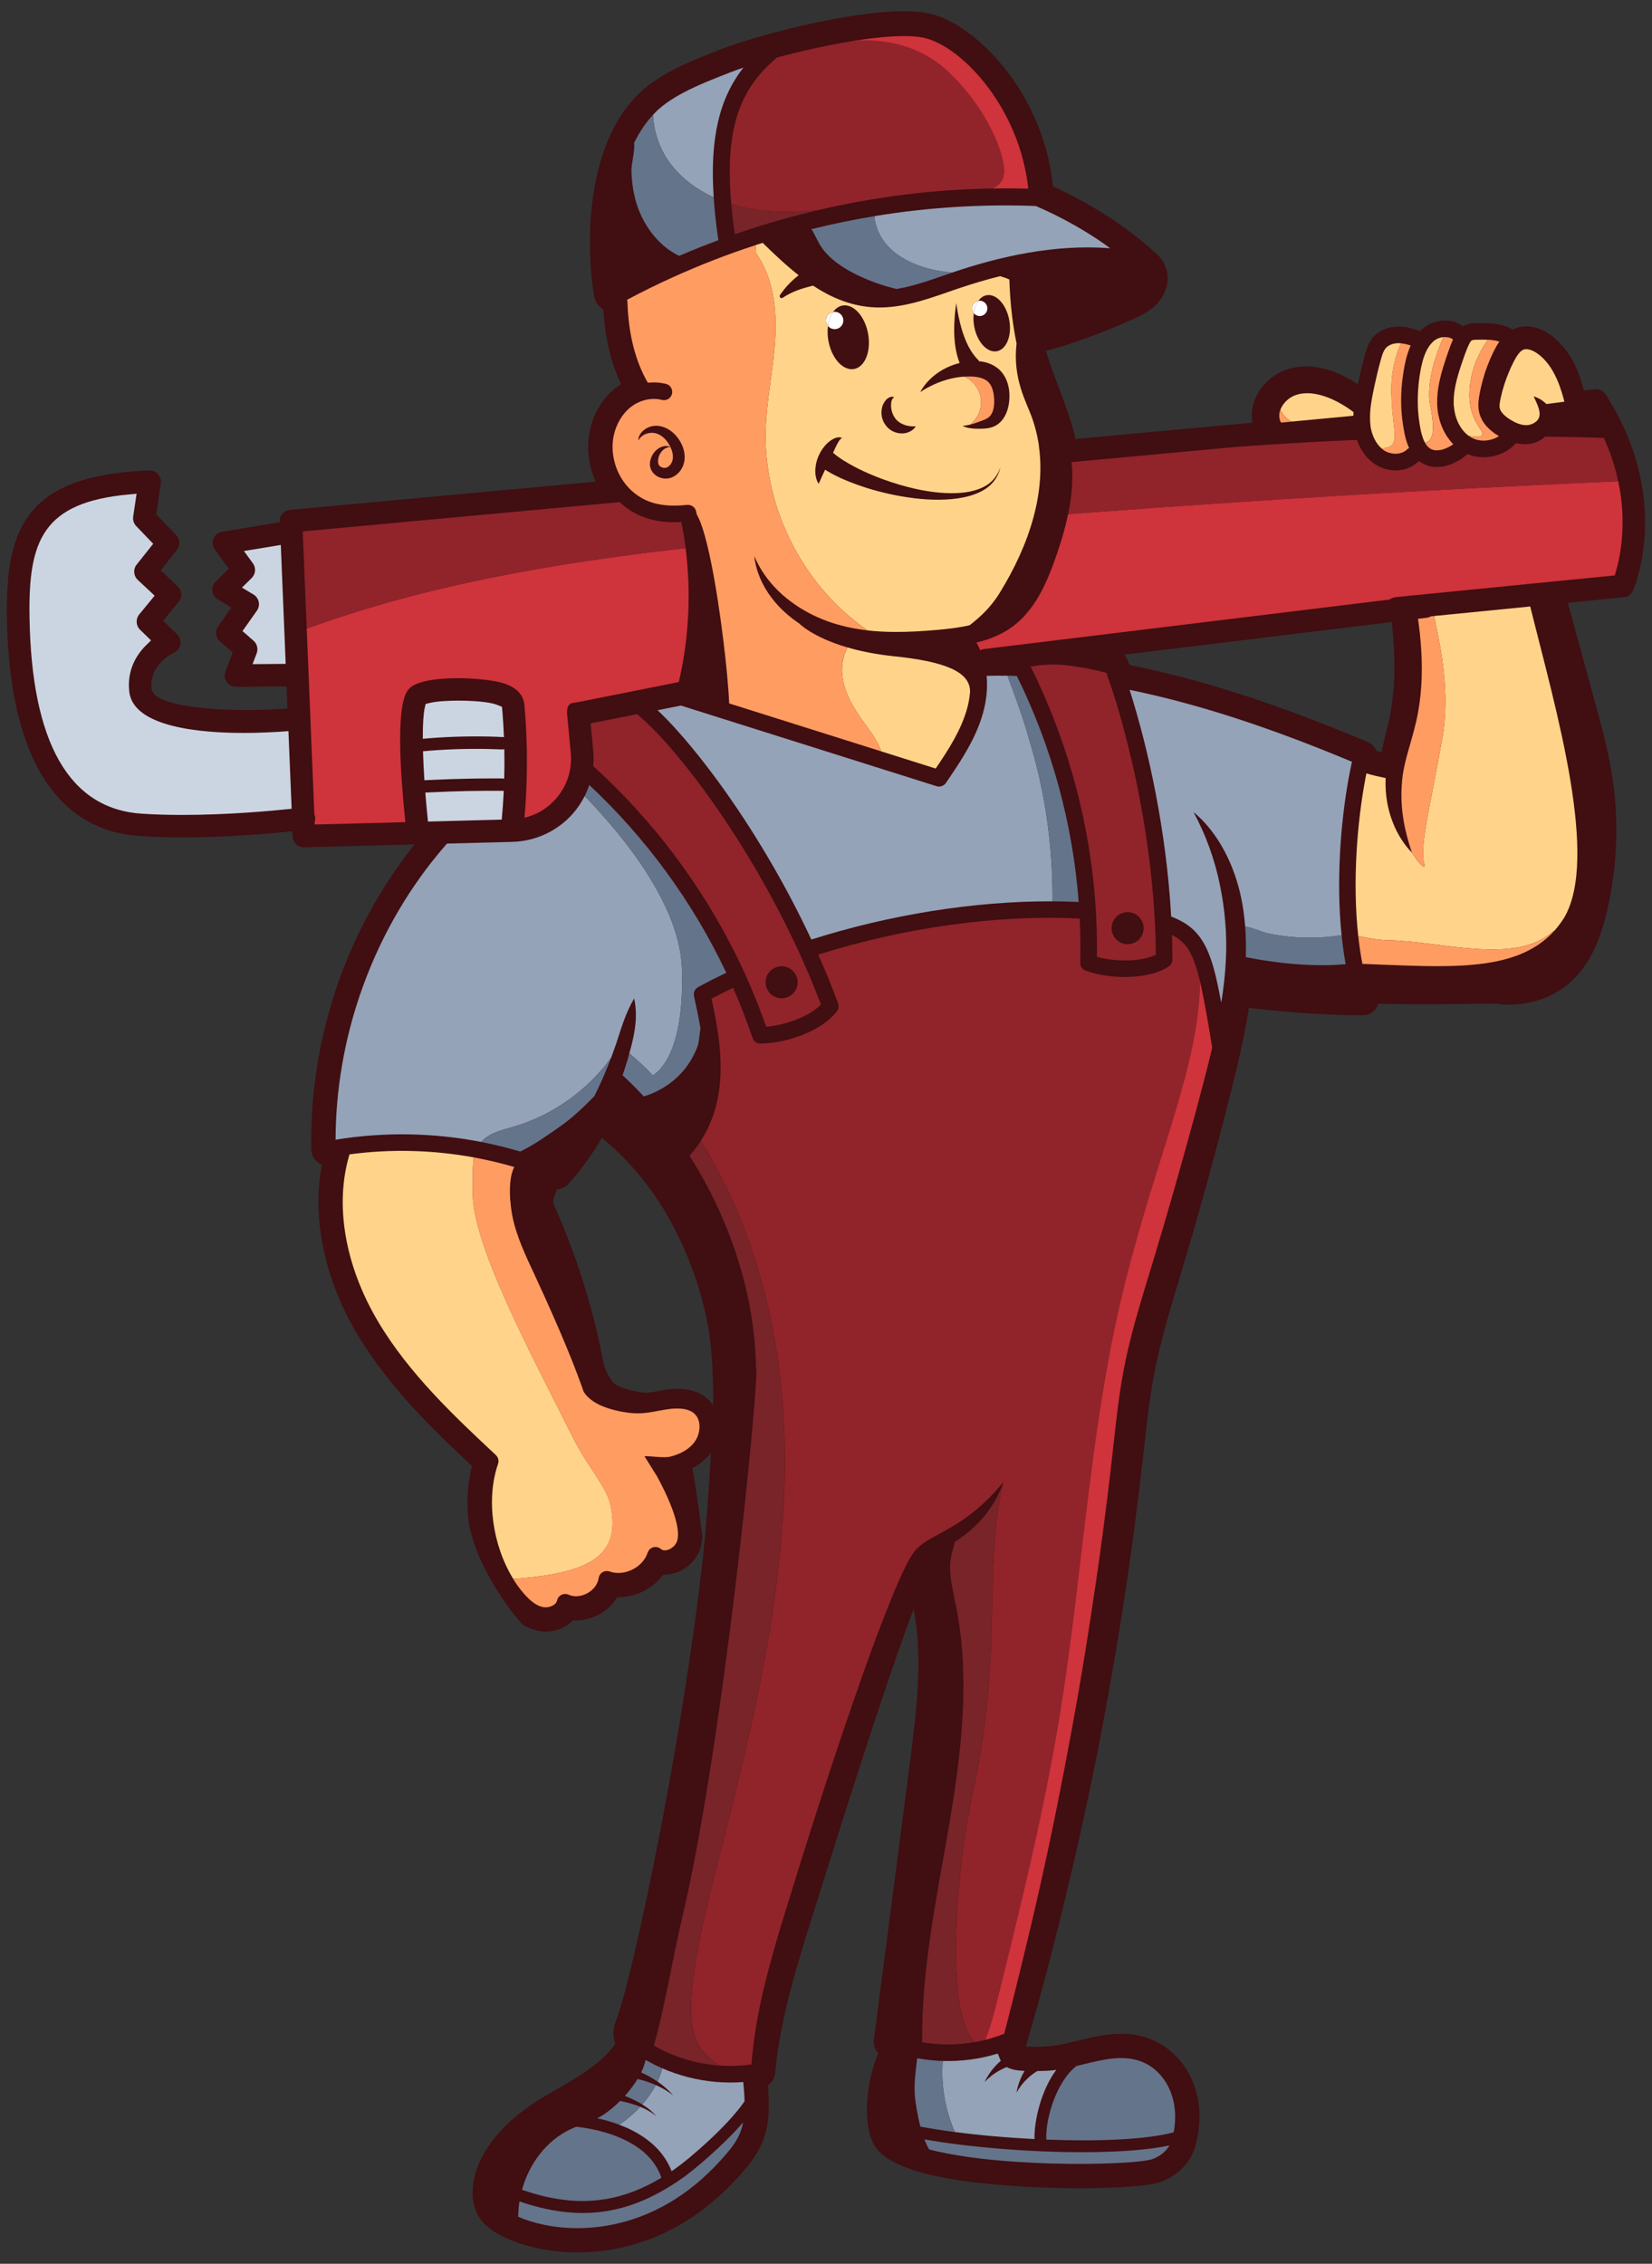 <?xml version="1.0" encoding="UTF-8"?>
<svg id="Layer_1" data-name="Layer 1" xmlns="http://www.w3.org/2000/svg" viewBox="0 0 730 1000">
  <rect x="0" y="0" width="730" height="1000" fill="#333333" stroke="none"/>
  <defs>
    <style>
      .cls-1 {
        fill: #64748b;
      }

      .cls-2 {
        fill: #fff;
      }

      .cls-3 {
        fill: #782428;
      }

      .cls-4 {
        fill: #90242a;
      }

      .cls-5 {
        fill: #ff9c62;
      }

      .cls-6 {
        fill: #410e11;
      }

      .cls-7 {
        fill: #cf333b;
      }

      .cls-8 {
        fill: #ffd48a;
      }

      .cls-9 {
        fill: #94a3b8;
      }

      .cls-10 {
        fill: #cbd5e1;
      }
    </style>
  </defs>
  <path class="cls-6" d="m709.52,174.24c-.58-.89-1.41-1.56-2.4-1.94-.57-.22-1.17-.33-1.78-.33-.15,0-.3,0-.45.02l-5.05.47c-.78-3.12-1.77-6.25-3.07-9.33-1.77-4.06-4.11-8.1-7.42-11.54-3.24-3.32-7.42-6.61-13.35-7.33-1.48-.16-3.07-.1-4.65.27-1.01.23-1.99.6-2.91,1.06-4.65-2.8-10.33-2.96-15.84-2.83-1.65.04-3.9.1-6.01,1.34-.04.02-.07.05-.1.07-1.47-1.15-3.25-1.97-5.26-2.35-4.13-.78-8.71.34-11.97,2.91-.61.48-1.17,1-1.7,1.55-.03,0-.07,0-.1,0-2.75-1.03-5.91-1.96-9.26-2.01-4.56-.06-8.68,1.62-11.31,4.6-2.11,2.4-3.04,5.34-3.81,8.14-1.15,4.21-2.18,8.5-3.08,12.78-.43-.29-.86-.59-1.29-.86-3.69-2.33-7.22-4.04-10.81-5.24-3.69-1.21-7.32-1.82-10.77-1.82-.75,0-1.5.03-2.25.09-2.54.21-4.85.71-7.09,1.54-2.35.89-4.56,2.2-6.59,3.88-4.24,3.58-6.95,8.16-7.82,13.25-.33,1.98-.32,4.06,0,6.08l-7.82.72-70.3,6.49c-.05-.19-.08-.39-.13-.58-1.58-6.68-3.86-13-6.26-19.42-.42-1.13-.85-2.26-1.27-3.38-1.88-4.98-3.65-9.68-5.09-14.42-.11-.38-.23-.76-.34-1.15,16.33-4.15,33.88-11.88,39.14-14.28,3.38-1.54,6.92-3.31,9.9-6.44,4.11-4.33,5.71-10.21,4.18-15.35-.62-2.09-1.66-3.93-3.11-5.52l.05-.06-2.54-2.29c-12.44-11.21-27.8-21.1-44.51-28.68-2.35-23.15-12.24-40.33-20.24-50.77-10.02-13.07-22.49-22.54-33.38-25.34-3.26-.84-7.39-1.26-12.29-1.26-24.99,0-65.85,10.92-80.75,16.78l-1.77.69c-11.31,4.43-25.38,9.94-34.62,18.99-10.39,10.18-17.13,25.15-20.03,44.49-2.12,14.14-2.01,30.44.32,44.71.42,2.57,1.94,4.82,4.13,6.17.72,12.46,3.34,23.49,7.8,32.88-.72.45-1.42.94-2.09,1.45-5.86,4.47-10,11.2-11.67,18.94-1.64,7.63-.63,15.64,2.54,22.68l-135.12,12.48c-2.64.24-4.62,2.51-4.51,5.16v.29s-25.47,4.21-25.47,4.21c-1.72.28-3.14,1.41-3.8,3.03-.65,1.59-.42,3.43.59,4.82l6.21,8.49-5.84,5.73c-1.09,1.07-1.64,2.62-1.45,4.14.18,1.52,1.08,2.9,2.39,3.68l6.03,3.6-5.87,8.3c-1.48,2.09-1.14,4.94.79,6.62l5.67,4.95-3.21,8.38c-.59,1.54-.38,3.26.56,4.62.93,1.34,2.46,2.14,4.09,2.14l22.31-.2.4,9.77c-6.08.45-12.17.69-18.15.69-6.42,0-38.58-.41-41.69-8.55l-.12-.32-.04-.34c-1.23-10.57,8.65-15.56,9.83-16.11,1.51-.67,2.58-2.05,2.87-3.67.29-1.62-.24-3.28-1.42-4.43l-6.2-6.04,6.89-8.39c1.66-2.02,1.47-5.01-.45-6.8l-7.52-7.03,7.17-9.03c1.54-1.94,1.41-4.75-.31-6.54l-8.84-9.2,2.04-13.68c.22-1.47-.22-2.95-1.22-4.06-.52-.58-1.19-1.04-1.92-1.32-.57-.22-1.17-.33-1.77-.33h-.2c-53.68,2.13-63.52,24.43-62.89,64.84.94,60.72,21.28,94.15,58.8,96.67,5.76.39,12.09.58,18.8.58,20.08,0,39.33-1.74,48.58-2.71l.1,2.32c.11,2.68,2.29,4.77,4.97,4.77l48.89-1.28c-.44.55-.89,1.1-1.32,1.66-29.52,37.9-45.25,85.23-44.3,133.29.01.39.05.79.12,1.16.48,2.52,2.26,4.51,4.56,5.34-4.52,23.32,1.02,50.28,15.49,74.7,14.06,23.74,34.23,42.92,50.81,58.44-1.74,6.81-2.34,14.31-1.75,21.94,1.36,16.36,13.9,36.63,24.02,48.02,2.26,1.41,4.6,2.37,6.98,2.85,1.07.22,2.17.33,3.29.33,4.66,0,9.1-1.86,12.07-4.96.46.03.92.05,1.38.05,3.49,0,7.01-.92,10.18-2.66,3.34-1.84,6.11-4.49,7.98-7.62.19,0,.37,0,.56,0,3.71,0,7.49-.89,10.92-2.59,3.6-1.77,6.65-4.31,8.94-7.4.22.01.45.02.67.02,1.19,0,2.4-.15,3.6-.45,5.27-1.31,9.89-5.36,11.78-10.33.71-1.88,1.09-4.01,1.14-6.36-.84-6.05-2.26-18.25-4.35-29.87,1.11-.59,2.2-1.25,3.25-2.01,1.67-1.23,3.18-2.62,4.53-4.36.17-.22.31-.45.47-.67-1.04,17.96-2.53,36.24-2.53,36.24-1.32,13.11-2.93,26.55-4.92,40.89-5.45,39.32-12.55,79.79-21.1,120.28-2.47,11.58-4.6,21.02-6.71,29.7-1.12,4.56-2.39,9.72-3.79,14.64-.34,1.27-.68,2.41-1.02,3.51l-.17.55c-.3.99-.58,1.92-.91,2.81l-.58,1.66c-.23.62-.54,1.46-.8,2.39-.22.76-.51,1.93-.6,3.38-.11,1.67.16,3.41.74,4.88.04.09.07.18.11.27-5.87,8.6-16.13,14.54-26.08,20.3-1.95,1.13-3.88,2.25-5.78,3.39-22.73,13.59-28.88,28.19-30.52,35.68-1.5,6.86-.59,13.37,2.5,17.88,5.19,7.57,20.5,13.66,37.25,14.81,1.91.13,3.87.2,5.81.2,18.62,0,46.06-5.77,71.04-33.25,11.2-12.33,14.88-20.25,13.17-40.67,1.76-1.13,2.96-3.03,3.17-5.21v-.15c1-10.53,3.04-21.77,6.25-34.37,2.7-10.81,6.12-21.76,9.43-32.35l.58-1.86,3.04-9.67c6.1-19.39,12.4-39.44,18.79-59.1,4.26-13.22,7.84-24.08,11.27-34.18l.47-1.36c3.63-10.59,7.38-21.53,11.4-32.07.6,3.14,1.08,6.37,1.42,9.67.74,7.36.86,15.57.36,25.1-.45,8.58-1.45,17.38-2.46,25.58l-3.36,25.98-13.53,104c-.29,2.2.47,4.33,1.93,5.84-5.57,13.76-6.67,30.25-2.43,39.41,4.93,10.66,25.9,17.02,64.11,19.44,8.85.56,18.38.86,27.54.86,6.65,0,28.89-.21,35.91-2.89,7.5-2.86,13.12-8.78,15.02-15.83,6.4-23.64-5.31-41.68-20.19-47.29-3.93-1.48-8.05-2.21-12.58-2.21-6.62,0-13,1.55-19.17,3.04-4.41,1.07-8.57,2.08-12.55,2.46-2.21.21-4.42.24-6.3.24-.91,0-1.82,0-2.76-.02h-.09c-.51,0-.96-.02-1.37-.03.17-.36.3-.73.41-1.11l4.77-16.84c.54-1.99,1.08-3.98,1.63-5.96.98-3.57,1.99-7.27,2.96-10.93,3.17-12.19,5.95-23.29,8.5-33.95,5.83-24.45,10.69-46.83,14.84-68.44,4.54-23.73,8.49-46.96,11.74-69.05,1.6-10.91,3.14-22.27,4.7-34.7,1.07-8.54,2.06-17.23,3.02-25.65.34-3.02.69-6.03,1.03-9.01.81-6.78,1.54-11.98,2.35-16.86.86-5.23,1.97-10.61,3.4-16.43,2.33-9.53,5.25-19.26,8.08-28.66l1.33-4.43c6.93-23.12,13.25-45.81,18.8-67.43l.71-2.77c2.61-10.22,5.32-20.79,7.57-31.45,1.13-5.39,2.05-10.4,2.78-15.22,10.29,1.23,30.38,3.28,50.4,3.28,2.27,0,4.41-1.1,5.74-2.93.49-.67.84-1.42,1.07-2.2,5.42.18,11.83.26,19.44.26,8.46,0,17.18-.11,24.93-.2,2.79-.03,5.47-.07,8-.09.3.07.59.15.89.21l.14.03c1.28.22,2.52.25,3.56.25.28,0,1.16,0,1.16,0,6.23-.11,12.09-1.39,17.38-3.82,5.48-2.45,10.57-6.51,14.32-11.4,3.23-4.17,5.86-9.11,8.03-15.1,1.95-5.35,3.19-10.76,4.15-15.37,2.07-10.14,3.14-20.55,3.18-30.94.03-7.51-.5-15.06-1.56-22.52-.4-2.83-.87-5.64-1.42-8.44-1.68-8.53-3.96-16.85-6.16-24.9-.4-1.47-.8-2.93-1.2-4.4l-11.08-40.65,24.75-2.45c1.8-.18,3.36-1.32,4.07-2.97.72-1.66,17.28-41.12-12.15-86.6Zm-394.39,446.55c-.77-1.16-1.7-2.22-2.76-3.12-1.81-1.54-3.94-2.59-6.04-3.21-4.23-1.24-8.26-1.08-12-.57-3.68.54-7.21,1.56-9.98,1.3-2.77-.26-9.44-1.79-12.03-3.38-2.59-1.59-4.33-5.68-5.51-8.93h0c-4.39-23.76-11.55-46.94-21.37-69.11-.46-1.04-1.03-2.34-1.06-2.92-.03-.58.43-1.93.77-2.91l.89-2.62c1.97-.03,3.85-.88,5.17-2.36l.12-.13c4.79-5.36,9.29-11.44,13.4-18.1l1.23-2.08c12.84,10.41,23.81,24.04,31.88,39.66,4.42,8.47,8.14,17.59,11.05,27.09.2.71.4,1.42.61,2.13.47,1.64.95,3.33,1.36,4.94l1.29,5.38.31,1.7c.11.66.24,1.31.36,1.96.33,1.75.64,3.41.8,5.15.08.75.18,1.5.27,2.25.22,1.72.42,3.35.5,5.03.06.91.13,1.82.2,2.73.12,1.61.24,3.13.29,4.69l.2,5.8c.13,2.39.13,5.72.04,9.62Zm299.07-304.47c-.52,2.53-1.15,5.08-1.82,7.78-.55,2.23-1.12,4.54-1.65,6.91-.1.44-.19.87-.28,1.31-.79-.19-1.52-.37-2.17-.55,0-.01-.06-.15-.08-.2-.16-.37-.34-.72-.54-1.03-.04-.06-.08-.12-.12-.17-.22-.33-.47-.64-.73-.91l-.14-.14c-.29-.29-.6-.55-.95-.79l-.12-.08c-.28-.19-.58-.36-.87-.5l-.07-.04-.24-.1c-15.55-6.54-35.93-14.71-58.85-21.95-14.67-4.64-30.37-8.89-46.52-12.1-.24-.66-.47-1.32-.71-1.96-.36-.98-.94-1.86-1.68-2.59l48.91-5.97,69.49-8.48c.43,4.42.77,8.8.97,13.2.45,10.67-.15,19.95-1.84,28.36Z"/>
  <g>
    <path class="cls-1" d="m301.9,961.9c-2.01,1.43-4.01,2.75-6,3.98-12.68,7.83-25.09,11.69-38.34,11.69-5.33,0-10.81-.63-16.49-1.87-3.74-.82-7.58-1.89-11.53-3.24-.35,2.24-.53,4.51-.54,6.78,3.05,1.34,6.87,2.6,11.36,3.53,2.96.61,6.19,1.09,9.7,1.33,10.4.71,27.81-.38,46.22-11.37,7.29-4.35,14.73-10.25,21.96-18.2,5.49-6.04,8.82-10.15,10.14-17.01-9.2,10.69-22.49,21.55-26.48,24.38Z"/>
    <path class="cls-1" d="m292.26,961.99c-2.29-6.78-7.44-12.26-15.3-16.27-2.98-1.52-6.17-2.73-9.4-3.69-4.35-1.29-8.79-2.11-12.93-2.56-.84.34-1.68.7-2.51,1.08-10.73,5.06-18.29,15.29-21.46,26.77,3.93,1.36,7.74,2.45,11.45,3.25,18.11,3.91,33.93,1.16,50.15-8.58Z"/>
    <path class="cls-1" d="m504.28,910.64c-7.97-3.01-16.46-.95-25.44,1.23-1.02.25-2.05.5-3.09.74-8.5,6.29-13.88,22.83-13.39,32.54,22.72.88,44.4.03,56.27-3.23,3-15.86-4.64-27.61-14.35-31.28Z"/>
    <path class="cls-1" d="m460.68,950.34c-12.2-.51-24.6-1.51-35.96-2.9-5.73-.7-11.19-1.5-16.22-2.39.62,1.64,1.32,3.15,2.09,4.44,4.65,1.24,10.45,2.39,17.54,3.38,6.38.89,13.78,1.64,22.34,2.18,4.55.29,9.04.49,13.38.63,22.89.72,41.75-.52,45.57-1.98,3.25-1.24,5.86-3.39,7.38-5.98-9.61,2.07-23.41,2.99-38.6,2.99-5.69,0-11.57-.13-17.51-.38Z"/>
  </g>
  <path class="cls-2" d="m429.54,136.23c0,.82.3,1.57.79,2.15.28-2.15.97-4.06,2-5.48-1.58.28-2.79,1.66-2.79,3.33Z"/>
  <path class="cls-2" d="m432.92,139.62c1.87,0,3.39-1.52,3.39-3.39s-1.52-3.39-3.39-3.39c-.2,0-.4.03-.6.06-1.03,1.42-1.71,3.33-2,5.48.62.75,1.55,1.23,2.59,1.23Z"/>
  <path class="cls-2" d="m364.99,141.57c0,.93.35,1.77.9,2.44.32-2.44,1.1-4.59,2.26-6.21-1.79.32-3.16,1.88-3.16,3.77Z"/>
  <path class="cls-2" d="m368.83,145.41c2.12,0,3.84-1.72,3.84-3.84s-1.72-3.84-3.84-3.84c-.23,0-.46.03-.68.07-1.16,1.61-1.94,3.77-2.26,6.21.7.85,1.75,1.4,2.94,1.4Z"/>
  <g>
    <path class="cls-7" d="m299.56,242.51c-55.9,6.45-111.41,16.01-164.03,35.18l.38,9.27,2.99,72.79c.16.4.29.81.35,1.25.09.75.01,1.48-.21,2.16l.04,1.06,37.32-.97,2.72-.07c-5.32-51.6.03-57.23,1.8-59.08,2.7-2.83,10.64-4.53,21.25-4.53,9.09,0,17.76,1.24,20.9,2.44,2.89,1.14,8.11,3.21,8.68,9.58.49,5.48.8,10.99.96,16.5.04,1.34.09,2.67.11,4.01.02,1.47.02,2.94.02,4.41,0,1.49-.01,2.98-.04,4.46-.11,6.77-.45,13.52-1.04,20.26.95-.22,1.89-.5,2.8-.83,4.19-1.49,7.97-4.03,11.02-7.47,2.33-2.63,4.08-5.61,5.22-8.81.56-1.57.97-3.19,1.23-4.84.23-1.49.33-3.01.3-4.55-.01-.7-.04-1.41-.11-2.12l-.28-2.93-.06-.6-.37-3.95-.27-2.86-.1-1.09-.04-.42-.39-4.18-.09-.93c-.11-1.15-.1-2.62.44-3.67.1-.19.21-.37.34-.53.47-.55,1.25-.9,2.31-1.08.33-.05.68-.09,1.06-.11.05,0,.09,0,.14,0,.02,0,.04-.01.06-.01l13.87-2.76,4.26-.85,6.58-1.31,14.75-2.94,5.53-1.1c4.5-19.33,5.51-39.47,3.01-59.15-1.14.13-2.28.26-3.42.39Z"/>
    <path class="cls-7" d="m715.06,212.56c-3.49.15-6.98.31-10.47.47-1.17.05-2.33.1-3.5.16-1.54.07-3.08.14-4.62.21-.1,0-.2,0-.3.01-1.46.07-2.93.14-4.39.21-2.88.14-5.75.27-8.63.41-3.65.18-7.3.35-10.95.53-1.62.08-3.24.17-4.87.25-.26.01-.52.03-.78.04-2.22.11-4.45.22-6.67.34-2.46.13-4.92.25-7.37.37-1.2.06-2.4.13-3.6.19-.06,0-.12,0-.17,0-3.91.21-7.82.42-11.72.63-1.72.09-3.44.18-5.16.28-1.22.07-2.44.13-3.66.2-2.43.13-4.85.28-7.28.41-.25.03-.5.04-.77.04-4.97.28-9.94.56-14.92.85-1.87.11-3.74.22-5.61.33-.95.06-1.91.11-2.86.17-.27.02-.55.03-.82.05-1.51.09-3.03.18-4.54.27-1.18.07-2.35.14-3.53.21-14.1.85-28.2,1.75-42.3,2.68-23.36,1.55-46.71,3.2-70.05,4.96-1.18.09-2.36.17-3.54.26-.53,2.56-1.15,5.09-1.83,7.59-.89,3.23-1.89,6.39-2.95,9.52-1.06,3.12-2.18,6.23-3.46,9.35-2.56,6.2-5.7,12.5-10.51,17.91-2.39,2.68-5.19,5.15-8.32,7.03-3.12,1.9-6.44,3.34-9.8,4.36-1.22.38-2.44.69-3.66.98.64,1.09,1.21,2.23,1.72,3.4.5-.25,1.05-.44,1.64-.51l1.76-.21,10.9-1.33,19.1-2.33,79.01-9.64,68.42-8.35h.02c.72-.58,1.61-.96,2.6-1.06l.7-.07,3.74-.37.78-.08,3.01-.3,1.69-.17,5.44-.54,41.87-4.15,3.63-.36,1.03-.1,4.03-.4h.01s4.18-.42,4.18-.42l3.46-.34,23.36-2.31.51-1.76c2.02-6.91,4.93-21.53,1.01-39.89Z"/>
  </g>
  <g>
    <path class="cls-4" d="m297.77,230.67c-7.45,0-15.83-1.63-23.35-8.3-.21-.18-.4-.38-.6-.57l-4.4.41-135.66,12.53,1.77,42.96c52.62-19.17,108.13-28.72,164.03-35.18,1.14-.13,2.28-.26,3.42-.39-.49-3.87-1.14-7.73-1.9-11.56-1.08.06-2.19.1-3.32.1Z"/>
    <path class="cls-4" d="m708.73,193.46c-.87-.03-1.83-.07-2.89-.1-1.05-.04-2.2-.07-3.44-.11-1.53-.04-3.2-.09-5-.13-.32,0-.65-.02-.98-.02-1.23-.03-2.51-.06-3.85-.08-2.98-.06-6.25-.11-9.79-.15-.18.17-.37.34-.56.5-1.12.88-2.35,1.6-3.69,2.07-1.33.48-2.83.75-4.15.78-.86.03-1.71-.02-2.53-.11-.66-.08-1.31-.19-1.95-.33-1.44,1.59-3.15,2.89-5.04,3.89-1.08.57-2.2,1.05-3.36,1.41-.22.07-.45.12-.67.18-1.58.43-3.21.67-4.84.71-.97.02-1.94-.03-2.9-.15-1.61-.21-3.18-.64-4.69-1.28-.17.23-.37.45-.61.65-.52.42-1.07.83-1.64,1.22-.44.31-.9.6-1.37.88-1.52.92-3.18,1.69-4.89,2.23-.1.03-.2.06-.3.09-3.35.98-6.93,1.04-10.25-.56-.35-.17-.69-.34-1.03-.55-.46-.27-.88-.58-1.29-.9-.05.05-.09.12-.14.17-.54.54-1.14,1.01-1.75,1.44-.36.25-.72.49-1.09.7-.37.21-.75.41-1.14.59-.25.11-.51.2-.77.29-.28.1-.55.22-.83.31-1.12.35-2.3.56-3.5.65-1.42.1-2.87,0-4.31-.29-2.03-.4-4.03-1.17-5.84-2.36-.3-.2-.59-.4-.88-.62-.5-.38-.98-.78-1.45-1.21-1.81-1.66-3.32-3.72-4.5-6.06,0-.01-.01-.02-.02-.03-.45-.91-.86-1.87-1.2-2.86-2.63.11-5.29.23-7.99.36-3.95.19-7.98.39-12.07.61-2.81.15-5.65.31-8.52.48-.37.02-.75.04-1.12.07-2.33.14-4.68.29-7.06.44-1.52.1-3.05.2-4.59.3-4.16.28-8.37.57-12.65.89l-68.66,6.34-3.41.31c.33,3.53.4,7.09.18,10.6-.25,4.22-.86,8.36-1.7,12.42,1.18-.09,2.36-.17,3.54-.26,23.34-1.76,46.7-3.41,70.05-4.96,14.1-.93,28.2-1.83,42.3-2.68,1.18-.07,2.35-.14,3.53-.21,1.51-.09,3.03-.18,4.54-.27.27-.02.55-.03.82-.05.95-.06,1.91-.11,2.86-.17,1.87-.11,3.74-.22,5.61-.33,4.97-.29,9.94-.57,14.92-.85.25-.01.51-.03.77-.04,2.43-.14,4.85-.28,7.28-.41,1.22-.07,2.44-.13,3.66-.2,1.72-.09,3.44-.18,5.16-.28,3.91-.21,7.82-.42,11.72-.63.06,0,.12,0,.17,0,1.2-.06,2.4-.13,3.6-.19,2.46-.13,4.92-.25,7.37-.37,2.22-.11,4.45-.23,6.67-.34.26-.01.52-.03.78-.04,1.62-.08,3.24-.17,4.87-.25,3.65-.18,7.3-.35,10.95-.53,2.88-.14,5.75-.28,8.63-.41,1.46-.07,2.93-.14,4.39-.21.1,0,.2,0,.3-.01,1.54-.07,3.08-.14,4.62-.21,1.17-.05,2.33-.1,3.5-.16,3.49-.16,6.98-.32,10.47-.47-1.29-6.01-3.31-12.42-6.34-19.1Z"/>
  </g>
  <g>
    <path class="cls-10" d="m107.22,323.76c-17.91,0-48.24-2.36-50.08-18.13-1.16-9.94,3.5-16.79,7.61-20.79l2-1.94-4.87-4.74c-1.83-1.79-2-4.74-.37-6.72l6.83-8.31-7.47-6.97c-1.88-1.76-2.1-4.71-.5-6.73l7.33-9.22-7.52-7.83c-1.06-1.1-1.56-2.67-1.33-4.18l1.51-10.1-3.45.32c-37.97,3.52-44.4,20.26-43.87,54.13.86,55.52,17.52,84.76,49.52,86.89,5.47.37,11.5.55,17.92.55,20.22,0,39.62-1.79,48.39-2.72l-1.41-34.3c-5.62.43-12.74.81-20.22.81Z"/>
    <path class="cls-10" d="m106.89,259.56l5.11,3.05c1.19.71,2.03,1.89,2.32,3.24.29,1.35,0,2.77-.8,3.9l-6.37,9.02,4.9,4.28c1.56,1.37,2.12,3.59,1.38,5.53l-1.84,4.81,14.65-.13-2.16-52.54-16.3,2.69,3.97,5.43c1.45,1.98,1.22,4.77-.53,6.49l-4.31,4.23Z"/>
    <path class="cls-10" d="m219.96,325.5c.79.03,1.57.05,2.36.09.13,0,.25.03.37.05-.16-3.92-.39-7.83-.72-11.74l-.14-1.67-2.33-.93c-3.46-1.32-11-1.8-16.9-1.8-2.63,0-9.16.1-12.93,1.07l-1.6.41-.37,1.61c-.56,2.46-.89,7.13-.87,13.77.9-.08,1.81-.17,2.71-.24,10.12-.8,20.28-1.01,30.43-.64Z"/>
    <path class="cls-10" d="m222.89,334.9c0-1.33-.03-2.66-.05-3.99-.31.11-.66.17-1.05.15-.55-.03-1.11-.04-1.66-.06-10.18-.4-20.35-.19-30.5.63-.9.07-1.81.15-2.71.24.11,3.8.31,8.08.62,12.8.9-.05,1.81-.09,2.71-.13,6.39-.31,12.79-.52,19.19-.62.68-.01,1.37-.01,2.05-.02,1.81-.02,3.62-.04,5.43-.04,1.05,0,2.11,0,3.16,0,.21,0,.42,0,.63,0,.64,0,1.31.02,1.97.08.04,0,.07,0,.11.01,0-.03,0-.06,0-.1.04-1.56.08-3.12.1-4.68.01-1.42,0-2.85,0-4.27Z"/>
    <path class="cls-10" d="m221.9,349.33s-.09,0-.13,0c-.63,0-1.26,0-1.89-.01h-.03c-1.26,0-2.53,0-3.79,0-.33,0-.66,0-.99,0-1.55,0-3.1.04-4.66.06-1.41.02-2.82.02-4.23.05-.33,0-.67.02-1,.03-4.85.11-9.69.29-14.53.53-.9.04-1.81.08-2.71.12.32,4,.7,8.27,1.18,12.81l2.72-.07h.05s4.78-.13,4.78-.13l5.17-.14,5.28-.14,11.86-.31,2.73-.07c.39-4.18.69-8.37.89-12.57-.05-.05-.09-.1-.13-.15-.19,0-.38-.02-.56-.02Z"/>
  </g>
  <g>
    <path class="cls-8" d="m584.37,174.78c-2.87-.87-5.78-1.27-8.47-.99-1.33.13-2.68.45-3.79.9-1.11.44-2.19,1.09-3.14,1.9-1.46,1.23-2.6,2.84-3.2,4.47.66,1.44,1.73,2.91,3.43,4.18.46.35.98.68,1.54.99,9.44-.89,18.57-1.75,27.33-2.57,0-.36,0-.72.02-1.08,0-.18.02-.35.03-.52-1.69-1.3-3.47-2.48-5.31-3.55-2.73-1.58-5.57-2.9-8.45-3.74Z"/>
    <path class="cls-8" d="m693.92,344.65c-4.3-25.89-12.15-54.21-17.73-76.74l-35.36,3.5-7.14.71c.12.56.24,1.13.37,1.73,2.71,12.77,6.72,32.5,3.38,51.67-1.2,6.9-2.43,13.29-3.56,19.13-3.54,18.21-6.2,30.97-4.57,36.66.95,3.32-1.93.84-5.38-4.64,0,0,0,0,0,0-1.84-1.85-3.42-3.95-4.83-6.17-1.41-2.22-2.62-4.6-3.58-7.09-1.96-4.96-3.06-10.3-3.23-15.72-.04-1.02-.03-2.04,0-3.05,0-.31.01-.62.03-.93-2.56-.52-5.94-1.28-8.52-2.07-.2.98-.39,1.98-.58,3.01-3.42,18.43-5.67,44.6-3.03,68.81,4.7.93,7.93,1.77,13.67,1.89,23.31.47,56.3,11.21,72.82-4.3.05.05.1.1.15.14,1.61-1.79,3.1-3.77,4.45-5.96,7.6-13.1,6.76-35.72,2.64-60.58Z"/>
    <path class="cls-8" d="m253.96,636.57c-20.3-40.43-45.6-87.57-45.07-110.34.15-6.51-.14-11.31.47-14.96-18.09-3.31-36.71-3.79-54.92-1.34-6.67,22.14-2.08,49.03,12.57,73.77,13.73,23.18,34.09,42.22,52.06,59.02,0,0,0,0,0,0,.02.01.03.03.05.04.06.06.11.13.16.19.1.11.2.21.29.33.07.1.13.21.19.31.06.1.12.19.17.3.05.11.09.23.13.35.04.11.08.21.11.32.03.11.04.23.06.35.02.12.04.23.05.35,0,.12,0,.24-.01.36,0,.11,0,.23-.02.34-.02.15-.07.31-.11.46-.02.07-.03.14-.05.22-5.39,15.47-2.45,36.01,6.68,50.78,1.22-.04,2.2-.08,2.75-.13,30.79-2.71,45.37-9.86,40.12-32.98-1.71-7.51-10.26-17-15.65-27.75Z"/>
    <path class="cls-8" d="m415.29,293.46c-5.02-1.49-11.62-2.67-20.11-3.55-8.28-.86-15.11-2.28-20.69-3.91-1.91,3.63-2.74,7.97-2.34,12.05.02.22.06.45.09.67.98,7.84,5.39,14.86,10.1,21.24,2.7,3.66,5.62,7.73,7.08,11.96l24.05,7.58c5.67-8.34,11.26-16.99,13.91-26.6.62-2.26,1.08-4.75,1.29-7.35,0-5.22-3.77-9.22-13.39-12.08Z"/>
    <path class="cls-8" d="m459.15,197.34c-.09-.63-.19-1.26-.29-1.9-.62-3.71-1.56-7.4-2.87-11.05-2.46-6.84-8.59-17.21-6.78-32.63-.82-3.97-1.45-7.95-1.95-11.94-.66-5.44-1.07-10.9-1.24-16.36-1.33-.6-2.7-1.08-4.1-1.47-6.05,1.52-12.29,3.36-18.74,5.55-1.32.45-2.65.91-3.97,1.37-10.97,3.81-22.31,7.74-34.29,6.77-9.41-.76-17.78-4.33-25.63-9.49-4.78,1.13-9.39,2.63-13.43,5.35-.33.22-.76.2-1.05-.07-.31-.28-.38-.76-.14-1.11,2.25-3.34,5.05-6.31,8.25-8.77-5.44-4.27-10.68-9.19-15.9-14.31-1.05.33-2.11.66-3.16,1.01l.23,3.51c7.68,10.89,9.26,24.99,8.44,38.29-.82,13.3-3.78,26.42-4.17,39.74-.17,5.57.16,11.15.93,16.66.09.63.18,1.26.28,1.9.12.77.26,1.54.4,2.31.34,1.88.74,3.76,1.18,5.62,1.75,7.29,4.28,14.4,7.52,21.17,7.78,16.25,19.61,30.56,34.45,40.79-.12.04-.23.09-.34.13,4.15.5,8.36.74,12.59.75,6.31.04,12.66-.37,19.04-.93,4.84-.43,9.59-1,14.08-2.04,4.04-3.2,8.91-7.24,13.25-14.27,6.51-10.53,11.88-21.94,15.01-33.64,2.03-7.57,3.12-15.27,2.98-22.92-.04-1.9-.14-3.8-.34-5.7-.08-.77-.17-1.55-.28-2.32Zm-26.83-64.44c.65-.9,1.43-1.61,2.34-2.06,3.99-1.95,8.83,1.81,10.8,8.41,1.97,6.6.34,13.53-3.66,15.48s-8.83-1.81-10.8-8.41c-.81-2.72-1-5.48-.68-7.94-.49-.59-.79-1.33-.79-2.15,0-1.67,1.2-3.04,2.79-3.33Zm-11.23,28.35c.96-.34,1.95-.65,2.95-.9-.47-1.23-.87-2.48-1.18-3.72-.66-2.62-.97-5.22-1.13-7.78-.15-2.56-.09-5.08.06-7.58.13-2.49.44-4.96.76-7.4.38,2.44.76,4.86,1.32,7.24.54,2.37,1.16,4.71,1.96,6.94.8,2.23,1.72,4.37,2.86,6.29,1.13,1.93,2.44,3.62,3.93,5.03l-.23.18c1.28.1,2.58.33,3.9.73,1.82.56,3.67,1.53,5.22,2.94,1.55,1.43,2.67,3.22,3.38,5.01.68,1.81,1.04,3.63,1.14,5.39.09,1.77.02,3.47-.3,5.22-.31,1.74-.86,3.5-1.82,5.17-.92,1.66-2.4,3.21-4.2,4.14-1.81.92-3.6,1.11-5.17,1.2-1.55.05-3.08.1-4.68-.05-1.58-.14-3.2-.47-4.57-1.21,1.2-.04,2.32-.25,3.42-.53,3.13-2.45,5.02-6.47,4.82-10.45-.23-4.45-3.06-8.68-7.09-10.58-.12-.06-.24-.11-.36-.16-1.15.08-2.31.2-3.47.4-5.43.91-10.79,3.05-15.96,6.41,2.97-5.47,8.32-9.7,14.46-11.93Zm-31.33,18.76c.32-1.29.94-2.45,1.83-3.42.47-.49,1.02-.91,1.67-1.14.63-.25,1.41-.27,1.91.1-.56.23-.84.63-1.02,1.03-.17.41-.29.84-.33,1.27-.1.88-.11,1.77.02,2.58.23,1.63.82,3.09,1.66,4.25.81,1.15,1.92,2.05,3.47,2.73,1.55.67,3.35,1.06,5.7.9-1.22,2.07-3.84,3.24-6.42,3.14-1.31-.03-2.64-.37-3.86-1-1.23-.63-2.32-1.61-3.13-2.73-1.63-2.26-2.12-5.14-1.48-7.69Zm-21.62-42.21c.74-1.02,1.62-1.83,2.65-2.33,4.52-2.21,10,2.05,12.23,9.52,2.23,7.47.38,15.32-4.14,17.53-4.52,2.21-10-2.05-12.23-9.52-.92-3.08-1.14-6.21-.77-8.99-.55-.66-.9-1.51-.9-2.44,0-1.89,1.36-3.45,3.16-3.77Zm68.15,77.6c-3.03,2.21-6.64,3.48-10.26,4.26-3.64.77-7.36,1.06-11.07,1.09-3.71.02-7.41-.23-11.08-.68-7.34-.91-14.6-2.51-21.69-4.79-2.07-.67-4.13-1.4-6.18-2.2-1.46-.57-2.91-1.17-4.35-1.82-1.94-.89-3.86-1.85-5.76-2.98-.44-.26-.87-.52-1.3-.8l-.34.73c-.04.08-.07.16-.11.23-.76,1.64-1.52,3.28-2.38,5.28-.99-1.48-1.4-3.2-1.49-4.92-.03-.51-.03-1.02,0-1.52.02-.28.06-.55.09-.83.07-.66.18-1.31.33-1.95.28-1.22.68-2.41,1.21-3.53.92-1.97,2.18-3.79,3.82-5.31.83-.75,1.75-1.44,2.83-1.93.54-.24,1.12-.45,1.74-.52.6-.08,1.31-.04,1.77.34-1.02.47-1.37,1.34-1.86,2.13-.45.8-.85,1.65-1.25,2.48l-.86,1.85c1.39,1.19,2.97,2.32,4.64,3.38.74.47,1.5.93,2.26,1.37.17.1.36.19.53.29,1.23.69,2.48,1.36,3.76,2,1.67.83,3.37,1.62,5.1,2.36,1.95.84,3.93,1.62,5.93,2.35,4.65,1.7,9.43,3.11,14.27,4.19,3.47.78,6.98,1.36,10.51,1.67,3.53.31,7.09.38,10.59-.02,3.49-.41,6.98-1.27,10.02-3.07,2.79-1.69,5.01-4.35,6.14-7.53.09-.24.18-.48.25-.72-.05.24-.12.48-.17.72-.81,3.29-2.84,6.31-5.64,8.4Z"/>
    <path class="cls-8" d="m642.47,179.49s0,.01,0,.02c.02.3.05.6.09.9.09.78.23,1.54.4,2.28,0,0,0,.02,0,.03.41,1.74,1.02,3.37,1.81,4.83.39.72.82,1.4,1.29,2.04.81,1.1,1.75,2.05,2.77,2.82.9.24,1.77.4,2.58.48.44.05.86.07,1.25.06.32,0,.63-.03.91-.08.47-.09.87-.24,1.15-.47.9-.72.11-1.78-1.12-3.68-.35-.55-.74-1.17-1.14-1.88-.73-1.29-1.47-2.87-2.06-4.81-.11-.37-.22-.74-.32-1.14-.09-.37-.18-.76-.25-1.15-.06-.3-.12-.6-.17-.92-.09-.54-.16-1.11-.21-1.7-.14-1.44-.17-3.02-.08-4.74.01-.25.02-.49.04-.74.08-1.11.22-2.19.39-3.25.42-2.56,1.06-4.95,1.84-7.14.3-.86.63-1.68.97-2.47.14-.32.27-.63.41-.94.52-1.16,1.07-2.24,1.62-3.23.6-1.09,1.2-2.08,1.78-2.97.36-.56.72-1.08,1.05-1.55-1.51-.08-3.09-.06-4.71-.02-.41.01-.91.02-1.35.06-.46.04-.87.12-1.1.26-.53.32-1.12,1.57-1.31,1.98-.15.32-.29.65-.43.98-.52,1.2-.99,2.43-1.46,3.75-.21.6-.42,1.21-.64,1.83-.26.76-.51,1.5-.76,2.24-1,3.02-1.89,5.92-2.49,8.77-.56,2.64-.89,5.23-.86,7.83,0,.37.02.75.03,1.12.01.2.03.41.05.61Z"/>
    <path class="cls-8" d="m626.54,179.96c.02.34.05.68.07,1.02.02.3.04.59.06.89.06.78.12,1.55.21,2.32.05.42.1.84.16,1.26.16,1.24.36,2.46.59,3.66.05.24.08.49.13.72.01.06.02.12.03.18.26,1.23.56,2.31.89,3.27.06.17.12.33.18.49.25.65.51,1.24.8,1.76,1.25-.18,2.22-.9,2.83-2.34.4-.95.64-2.22.69-3.85,0-.24,0-.48,0-.74,0-1.4-.14-3.04-.41-4.96-.1-.73-.23-1.5-.37-2.31-.04-.23-.08-.45-.12-.68-.01-.07-.03-.14-.04-.21-.06-.33-.13-.66-.2-1,0-.05-.02-.09-.03-.14-.04-.19-.07-.39-.1-.58-.33-1.84-.44-3.77-.38-5.75.1-3.3.66-6.7,1.43-9.92.32-1.35.69-2.66,1.07-3.93.31-1.02.62-2,.95-2.94.07-.2.13-.39.2-.58.44-1.26.88-2.44,1.3-3.5.48-1.22.94-2.29,1.33-3.17,0,0,0-.01,0-.02-.01,0-.02,0-.03,0-1.46.14-2.89.68-3.98,1.54-.12.09-.22.19-.33.29-.99.85-1.81,1.89-2.49,3.03-.64,1.07-1.16,2.22-1.59,3.39-.65,1.78-1.09,3.58-1.42,5.16-.03.13-.06.26-.08.39-.84,4.22-1.29,8.46-1.38,12.63-.03,1.3-.02,2.59.02,3.87,0,.24,0,.49.02.74Z"/>
    <path class="cls-8" d="m662.9,180.87c.05.14.1.28.18.44,0,0,0,0,0,0,.44.87,1.3,1.83,2.41,2.73.1.08.19.17.3.25.52.4,1.11.78,1.7,1.15.84.52,1.72.99,2.55,1.36.29.13.58.24.87.34,1.15.42,2.27.66,3.3.67.74.03,1.48-.09,2.19-.31,1.56-.49,2.94-1.5,3.54-2.71.08-.16.14-.34.2-.52,0,0,0-.01,0-.02.29-.94.27-2.2-.15-3.64-.12-.42-.26-.85-.42-1.29-.14-.38-.3-.76-.47-1.15-.15-.36-.32-.73-.49-1.1-.14-.31-.28-.63-.43-.95-.16-.35-.33-.7-.49-1.06.74.25,1.46.55,2.16.9.5.25.99.54,1.46.85,0,0,.02.01.03.02.7.47,1.38,1.02,2.02,1.66l2.62-.35,1.55-.2,3.75-.49c-.12-.51-.25-1.01-.39-1.51,0-.02-.01-.04-.02-.06-.08-.31-.17-.62-.25-.92-.12-.42-.24-.84-.37-1.25-.04-.12-.07-.23-.11-.35-.6-1.96-1.3-3.87-2.09-5.68-.65-1.48-1.37-2.9-2.17-4.23-1.09-1.81-2.32-3.47-3.73-4.9-1.14-1.14-2.45-2.23-3.64-2.95-1.23-.75-2.53-1.22-3.57-1.33-1.07-.09-1.67.06-2.4.53-.61.41-1.35,1.2-2.07,2.25-.14.21-.28.41-.42.63-.44.71-.88,1.54-1.32,2.4-.4.79-.79,1.61-1.16,2.4-.14.31-.27.62-.4.94-.49,1.12-.95,2.25-1.37,3.4-.1.28-.22.56-.32.84-.47,1.31-.89,2.65-1.28,3.99-.13.45-.27.89-.39,1.35-.23.9-.46,1.81-.66,2.72-.01.05-.02.1-.03.15-.14.62-.25,1.2-.33,1.73-.03.21-.08.43-.1.62-.02.12-.02.23-.03.35-.05.57-.05,1.05,0,1.43.05.3.13.59.25.89Z"/>
    <path class="cls-8" d="m605.57,187.9c.01.08.01.17.03.25.18,1.29.48,2.52.88,3.67.26.76.57,1.48.92,2.16.13.26.26.52.4.77.72,1.24,1.57,2.32,2.55,3.2,1.24.1,2.48-.03,3.57-.56,1.48-.72,2.11-1.91,2.29-3.71.08-.79.07-1.7,0-2.74-.02-.24-.03-.48-.05-.73-.12-1.42-.31-3.05-.52-4.95-.08-.73-.16-1.51-.24-2.32-.03-.28-.06-.57-.08-.86-.03-.34-.06-.69-.09-1.04-.02-.24-.04-.49-.06-.73-.17-2.09-.3-4.4-.36-6.96,0-.38,0-.75,0-1.12,0-3.03.24-5.8.63-8.3.68-4.33,1.79-7.82,2.81-10.35.29-.72.58-1.37.84-1.93-.32-.03-.64-.05-.96-.05-1.14-.01-2.22.16-3.18.5-1.04.36-1.93.92-2.55,1.63-1.08,1.23-1.66,3.11-2.25,5.25,0,.03-.02.06-.03.1-1.05,3.83-1.99,7.73-2.82,11.63-.21.98-.41,1.95-.61,2.93-.34,1.71-.67,3.53-.92,5.39-.13.95-.22,1.9-.29,2.87,0,.02,0,.04,0,.06-.03.36-.05.71-.06,1.07-.01.29-.02.57-.02.86,0,.05,0,.09,0,.14,0,.04,0,.07,0,.11,0,.7,0,1.4.04,2.09.03.58.09,1.15.16,1.72Z"/>
  </g>
  <g>
    <path class="cls-5" d="m565.76,181.08c-.19.51-.32,1.01-.4,1.51-.16,1.06-.07,2.04.23,3,0,0,0,0,0,0,.12.37.28.73.46,1.09,1.57-.15,3.12-.29,4.67-.44-.56-.31-1.07-.64-1.54-.99-1.71-1.27-2.78-2.74-3.43-4.18Z"/>
    <path class="cls-5" d="m621.75,333.6c-.63,2.38-1.2,4.74-1.62,7.08-.24,1.32-.41,2.64-.54,3.96-.1,1.03-.18,2.06-.23,3.1-.51,9.52,1.16,19.15,4.58,28.93,3.44,5.48,6.32,7.95,5.38,4.64-1.63-5.7,1.03-18.46,4.57-36.66,1.13-5.84,2.36-12.23,3.56-19.13,3.34-19.18-.67-38.91-3.38-51.67-.13-.59-.25-1.17-.37-1.73l-1.36.13c-.06.03-.11.06-.17.09-.53.28-1.11.47-1.72.55l-3.86.47c.29,2.08.57,4.17.81,6.26l.36,3.87.28,3.89c.62,10.39.13,21.04-2.27,31.41-1.17,5.18-2.74,10.04-4.01,14.81Z"/>
    <path class="cls-5" d="m686.68,411.05c-16.51,15.51-49.5,4.77-72.82,4.3-5.74-.12-8.97-.96-13.67-1.89.46,4.19,1.07,8.31,1.84,12.33,36.52,1.3,67.73,4.36,84.8-14.6-.05-.05-.1-.1-.15-.14Z"/>
    <path class="cls-5" d="m436.57,168.62c-1.29-1.24-3.48-1.98-5.99-2.21-1.24-.14-2.58-.11-3.93-.06-.2,0-.39.03-.59.05.12.05.24.1.36.16,4.03,1.9,6.86,6.13,7.09,10.58.2,3.98-1.68,8-4.82,10.45,1.74-.46,3.4-1.13,5.16-1.73,1.37-.48,2.55-1.04,3.29-1.73.73-.7,1.25-1.54,1.59-2.59.7-2.07.75-4.74.39-7.21-.36-2.45-1.23-4.54-2.56-5.7Z"/>
    <path class="cls-5" d="m372.23,298.72c-.03-.22-.06-.44-.09-.67-.4-4.09.43-8.42,2.34-12.05-15.43-4.5-21.28-10.55-21.28-10.55,0,0,.02,0,.04.01-1.85-1.24-3.63-2.59-5.33-4.03-2.59-2.21-4.95-4.69-6.98-7.41-4.12-5.37-6.9-11.79-7.6-18.32,5.15,12.1,14.96,20.59,25.93,26.01,2.76,1.34,5.61,2.48,8.5,3.45,2.94.92,5.93,1.71,8.97,2.3,2,.39,4.03.69,6.06.94.12-.04.23-.1.34-.13-14.84-10.23-26.67-24.54-34.45-40.79-3.24-6.77-5.77-13.88-7.52-21.17-.45-1.86-.84-3.74-1.18-5.62-.14-.77-.27-1.54-.4-2.31-.1-.63-.2-1.26-.28-1.9-.77-5.51-1.09-11.08-.93-16.66.4-13.32,3.35-26.44,4.17-39.74.82-13.3-.76-27.4-8.44-38.29l-.23-3.51c-12.31,4.01-24.41,8.71-36.26,14.06-6.94,3.13-13.79,6.5-20.53,10.08.09.3.16.61.17.94.45,14.18,3.48,26.19,9.01,35.71,2.39-.28,4.8-.18,7.13.31.31.07.63.13.93.21,1.95.51,3.12,2.51,2.61,4.46-.51,1.95-2.51,3.12-4.46,2.61-4.42-1.16-9.62,0-13.57,3.02-3.77,2.88-6.58,7.5-7.69,12.67-1.62,7.53.56,15.88,5.46,21.84.63.76,1.3,1.48,2.01,2.16.19.18.38.37.58.55,6.12,5.42,13.41,7.25,24.39,6.13.05,0,.11,0,.16,0,.13,0,.26,0,.39,0,.11,0,.22.01.33.03.13.02.26.05.38.08.1.03.2.05.3.09.13.04.25.1.37.15.09.04.18.09.27.14.12.07.23.14.34.22.08.06.16.12.23.18.1.09.19.18.29.28.07.07.14.15.2.23.08.1.15.21.22.32.06.1.12.19.17.29.05.11.1.22.14.33.04.12.08.23.12.36.01.05.04.1.05.15.1.45.18.91.28,1.36,1.61,2.7,3.2,7.63,4.7,13.83,4.43,18.27,8.09,47.61,9.28,63.8.16,2.22.28,4.19.34,5.85l67.23,21.2c-1.46-4.23-4.38-8.3-7.08-11.96-4.71-6.38-9.12-13.4-10.1-21.24Zm-88.87-107.59c.82-1.04,1.95-1.81,3.19-2.37,1.26-.52,2.68-.78,4.13-.65,1.41.12,2.79.54,4.03,1.19,2.5,1.29,4.45,3.35,5.83,5.69,1.36,2.32,2.28,5.17,1.93,8.26-.39,3.1-2.18,6.09-5.32,7.52-.76.34-1.65.57-2.52.62-.87.06-1.71-.04-2.51-.27-1.59-.46-3.08-1.44-4.02-2.94-.47-.74-.77-1.63-.86-2.44-.1-.82-.03-1.6.13-2.32.29-1.4.97-2.72,1.85-3.77.9-1.04,2.01-1.87,3.28-2.31.64-.21,1.29-.33,1.94-.32.65.04,1.27.19,1.81.47-2.47.01-4.07,1.79-4.89,3.58-.82,1.75-.76,4.08.1,4.75.41.42,1.07.73,1.75.83.34.05.68.03.98-.02.3-.06.55-.16.85-.32,1.14-.62,2.1-2.14,2.26-3.68.21-1.61-.23-3.5-1.1-5.28-.86-1.77-2.08-3.39-3.61-4.54-.76-.58-1.6-1.03-2.51-1.32-.86-.28-1.84-.37-2.84-.26-2,.22-4.07,1.27-5.24,3.4.02-1.21.51-2.47,1.35-3.48Z"/>
    <path class="cls-5" d="m306.72,624.35c-.78-.68-1.76-1.2-2.93-1.55-1.79-.56-3.95-.7-6.21-.55-.68.05-1.37.11-2.06.21-2.14.28-4.43.77-6.89,1.19-1.07.18-2.16.35-3.3.47-1.87.21-3.86.29-5.91.12-1.16-.09-6.39-.6-11.55-2.44h0c-.57-.2-1.14-.42-1.7-.66-1.38-.58-2.72-1.26-3.94-2.07-1.77-1.17-3.29-2.59-4.31-4.32-.02-.03-.04-.06-.06-.09-3.05-8.87-9.05-24.43-21.54-51.33-3.87-8.34-7.95-16.72-9.82-25.72-.98-4.72-2.38-16.09.74-22.09-5.89-1.73-11.87-3.15-17.91-4.25-.61,3.65-.31,8.45-.47,14.96-.53,22.77,24.77,69.91,45.07,110.34,5.4,10.75,13.95,20.23,15.65,27.75,5.25,23.12-9.33,30.27-40.12,32.98-.55.05-1.52.09-2.75.13,1.38,2.23,2.89,4.33,4.55,6.26,3.16,3.69,5.92,5.67,8.67,6.23,2.42.49,5.75-.71,6.24-2.95.24-1.07.95-1.98,1.94-2.47.99-.49,2.14-.51,3.14-.05,2.43,1.11,5.53.86,8.29-.66,2.76-1.52,4.63-4,4.99-6.65.15-1.09.78-2.05,1.72-2.62.94-.57,2.08-.69,3.12-.32,3.08,1.09,6.74.79,10.04-.84,3.3-1.63,5.77-4.35,6.77-7.46.38-1.17,1.32-2.07,2.51-2.4,1.19-.33,2.46-.03,3.38.78.82.72,1.93.64,2.71.45,1.9-.47,3.67-2,4.32-3.72,1.13-3,1.09-10.47-8.58-28.54l-2.46-3.95-3.29-5.27c.16,0,.33,0,.51,0,1.32,0,2.97.16,4.65.29,1.4.11,2.81.19,4.07.16.9-.02,1.72-.11,2.4-.29,2.89-.77,5.58-1.96,7.72-3.61.01,0,.02-.02.03-.03,1.05-.8,2.02-1.77,2.72-2.74.71-.96,1.29-2.08,1.67-3.27.78-2.38.76-5.03-.09-6.99-.42-.99-1.01-1.77-1.78-2.43Z"/>
    <path class="cls-5" d="m613.45,199.86c2.62.97,5.59.71,7.57-.7.25-.18.48-.36.69-.57.29-.29.62-.5.96-.67-.52-1.12-.93-2.25-1.26-3.35-.11-.36-.2-.71-.29-1.05-.18-.69-.33-1.35-.47-1.98-.07-.33-.12-.67-.18-1.01-.05-.24-.09-.48-.13-.72-.3-1.63-.55-3.27-.74-4.93-.06-.52-.11-1.03-.15-1.55-.02-.26-.04-.51-.06-.77-.02-.29-.05-.58-.07-.87-.02-.35-.06-.69-.08-1.03-.01-.24-.02-.49-.03-.73-.23-5.62.19-11.37,1.25-17.19.09-.47.15-.94.25-1.41.39-1.94.92-4.21,1.76-6.51.27-.73.56-1.47.89-2.21-.98-.32-1.99-.59-3-.77-.43-.08-.87-.14-1.3-.18-.26.56-.55,1.21-.84,1.93-1.02,2.53-2.13,6.01-2.81,10.35-.39,2.49-.63,5.27-.63,8.3,0,.37,0,.74,0,1.12.05,2.56.19,4.87.36,6.96.02.25.04.49.06.73.03.35.06.7.09,1.04.03.29.06.58.08.86.08.81.16,1.59.24,2.32.21,1.89.4,3.53.52,4.95.02.25.04.49.05.73.07,1.04.08,1.95,0,2.74-.18,1.81-.81,2.99-2.29,3.71-1.09.53-2.33.66-3.57.56.42.37.85.72,1.3,1.02.57.37,1.17.67,1.8.9Z"/>
    <path class="cls-5" d="m632.49,193.2c-.61,1.44-1.58,2.16-2.83,2.34.67,1.22,1.46,2.1,2.39,2.66.46.27.95.46,1.47.58,1.34.31,2.85.14,4.36-.34,1.35-.43,2.69-1.12,3.92-1.94.13-.09.26-.18.38-.27-.15-.15-.3-.3-.44-.45-.77-.84-1.48-1.75-2.14-2.72-.49-.72-.94-1.48-1.36-2.26-.32-.6-.61-1.23-.89-1.86-.1-.22-.19-.45-.28-.68-.38-.95-.7-1.93-.98-2.93-.17-.63-.33-1.28-.46-1.93-.15-.76-.28-1.53-.37-2.31-.03-.3-.05-.6-.08-.9-.03-.3-.06-.6-.08-.91,0-.03,0-.07,0-.1-.01-.25-.02-.49-.02-.73-.05-1.59.01-3.16.17-4.72.39-4,1.36-7.92,2.57-11.85.38-1.22.78-2.44,1.19-3.67.19-.55.37-1.1.56-1.65.05-.14.1-.28.14-.42.18-.53.37-1.06.55-1.57.4-1.14.81-2.23,1.26-3.32.17-.42.36-.84.55-1.26-.69-.58-1.53-.86-2.2-.98-.67-.13-1.37-.14-2.07-.08,0,0,0,.01,0,.02-.39.89-.84,1.95-1.33,3.17-.42,1.06-.86,2.24-1.3,3.5-.07.19-.14.39-.2.58-.32.94-.64,1.92-.95,2.94-.38,1.27-.74,2.58-1.07,3.93-.78,3.23-1.33,6.62-1.43,9.92-.06,1.97.05,3.91.38,5.75.03.19.06.39.1.58.01.05.02.09.03.14.07.34.14.67.2,1,.01.07.03.14.04.21.04.23.08.46.12.68.15.81.27,1.58.37,2.31.27,1.91.41,3.56.41,4.96,0,.25,0,.5,0,.74-.05,1.64-.29,2.9-.69,3.85Z"/>
    <path class="cls-5" d="m653.58,192.85c-.28.05-.58.07-.91.08-.39,0-.81-.01-1.25-.06-.81-.08-1.69-.25-2.58-.48.23.18.47.34.72.5.45.29.91.56,1.39.78.51.24,1.04.42,1.58.57,1.1.3,2.24.43,3.38.4,1.53-.04,3.07-.36,4.49-.95.61-.25,1.2-.56,1.75-.9.07-.04.14-.09.21-.14-.47-.28-.94-.58-1.41-.89-.13-.09-.26-.16-.39-.25-.84-.59-1.68-1.26-2.49-2.02-.91-.85-1.77-1.82-2.53-2.96-.16-.24-.32-.48-.47-.74-.09-.15-.16-.31-.25-.47-.58-1.1-1.03-2.33-1.28-3.61-.02-.08-.04-.16-.05-.23-.13-.72-.19-1.41-.21-2.08,0-.32,0-.63,0-.94.01-.41.03-.82.06-1.2.02-.18.04-.35.06-.52.04-.36.08-.7.13-1.03.1-.66.21-1.29.32-1.88.19-1.06.42-2.11.66-3.15.35-1.52.77-3.02,1.22-4.52.17-.56.33-1.13.51-1.69.33-.99.69-1.97,1.06-2.94.26-.67.53-1.33.81-1.99.15-.36.29-.73.45-1.09.13-.29.26-.57.38-.85.49-1.09,1-2.16,1.57-3.27.31-.59.63-1.19,1-1.82.32-.53.66-1.07,1.04-1.62-1.52-.49-3.24-.72-5.07-.81-.33.47-.69.99-1.05,1.55-.58.88-1.18,1.88-1.78,2.97-.55,1-1.09,2.08-1.62,3.23-.14.31-.28.62-.41.94-.34.79-.66,1.62-.97,2.47-.78,2.19-1.42,4.58-1.84,7.14-.17,1.05-.31,2.13-.39,3.25-.02.25-.03.49-.04.74-.09,1.73-.06,3.3.08,4.74.06.59.13,1.16.21,1.7.05.31.11.62.17.92.08.39.16.78.25,1.15.1.39.2.77.32,1.14.58,1.93,1.33,3.51,2.06,4.81.4.71.79,1.33,1.14,1.88,1.22,1.9,2.01,2.96,1.12,3.68-.28.23-.68.38-1.15.47Z"/>
  </g>
  <g>
    <path class="cls-4" d="m529.26,429.59c-2.43-8.5-4.93-13.33-11.38-16.59.12,3.62.19,7.25.2,10.88,0,1.23-.62,2.38-1.64,3.05-4.94,3.25-12.14,4.65-19.38,4.65-6.22,0-12.47-1.03-17.32-2.8-1.47-.54-2.44-1.96-2.4-3.52.16-6.5.08-12.99-.23-19.48-36.1-1.9-77.86,3.99-115.53,15.92,3.23,7.27,6.18,14.48,8.76,21.54.42,1.16.24,2.44-.5,3.43-6.56,8.83-22.68,14.3-33.85,14.3-1.57,0-2.96-1-3.46-2.49-2.52-7.49-5.39-14.87-8.58-22.12-1.93.92-3.83,1.85-5.7,2.8-1.29.66-2.58,1.31-3.85,1.98.3,1.35.58,2.72.87,4.09,2.46,11.97,4.21,24.45,2.44,36.83-1.17,8.15-4,15.68-8.06,21.98,2.43,3.85,4.73,7.79,6.91,11.8,19.58,36.11,29.03,78.43,30.12,119.81,1.7,63.97-14.11,126.97-29.98,188.96-17.84,69.68-12.5,77.29.79,87.78,4.86.38,9.75.24,14.56-.44.87-11.3,2.85-22.46,5.42-33.4,2.84-11.86,6.25-23.51,9.83-35.02,7.05-23.03,14.37-46.01,21.95-68.9,3.84-11.43,7.73-22.85,11.75-34.23,4.01-11.39,8.21-22.71,12.77-33.97,2.32-5.63,4.63-11.21,7.62-16.81.37-.7.75-1.4,1.22-2.12.46-.72.84-1.41,1.53-2.22.32-.38.62-.81.96-1.12l1.02-.94c.69-.64,1.38-1.07,2.08-1.61,2.78-1.9,5.47-3.26,8.06-4.7,2.59-1.42,5.09-2.86,7.53-4.41,1.18-.82,2.42-1.57,3.55-2.45.58-.43,1.18-.83,1.75-1.28l1.69-1.36c.58-.44,1.13-.92,1.66-1.41l1.65-1.45,3.19-3.06c1.01-1.08,2.02-2.18,3.07-3.27.97-1.14,1.97-2.28,3.03-3.41-9.11,38.29,0,74.56-13.29,136.1-7.72,35.75-12.83,97.27.61,111.18,1.58-.28,3.15-.61,4.71-1,2.39-6.09,4.06-12.58,5.63-18.91,10.06-40.72,20.13-81.49,26.96-122.87,9.01-54.56,12.35-109.99,22.87-164.28,11.16-57.6,28.74-97.4,36.06-133.03,1.99-9.69,3.22-19.08,3.36-28.42-.35-1.49-.69-2.84-1.02-3.99Z"/>
    <path class="cls-4" d="m327.58,426.7c.52,1.09,1.03,2.19,1.53,3.29.51,1.11,1,2.23,1.49,3.34,2.92,6.64,5.59,13.39,7.97,20.24,8.33-.68,18.99-4.46,24.18-9.8-2.43-6.49-5.16-13.11-8.14-19.77-.5-1.13-1.01-2.26-1.53-3.39-.5-1.09-1.01-2.17-1.52-3.26-10.98-23.36-24.9-47.02-40.07-67.79-12.92-17.69-22.96-28.22-29.7-33.87-.08-.07-.17-.14-.25-.21l-17.6,3.47-.98.19-1.97.39.07.75.37,3.88.71,7.51c.21,2.26.2,4.52,0,6.76,26.25,23.75,47.98,52.63,63.59,84.43.63,1.27,1.24,2.55,1.85,3.84Zm24.9,7.22c0,3.91-3.17,7.08-7.08,7.08s-7.08-3.17-7.08-7.08c0-1.72.61-3.29,1.63-4.51,1.3-1.56,3.26-2.56,5.45-2.56.33,0,.66.03.98.08,3.44.48,6.09,3.43,6.09,7Z"/>
    <path class="cls-4" d="m457.64,298.99c14.95,31.46,23.9,65.46,26.38,99.94.09,1.23.17,2.46.24,3.69.07,1.22.14,2.44.19,3.66.25,5.47.33,10.94.25,16.41,8.06,2.21,19.37,2.31,26.07-.93-.03-3.82-.14-7.65-.3-11.46-.05-1.27-.12-2.54-.18-3.81-.07-1.27-.14-2.54-.22-3.81-2.48-38.27-10.97-75-19.12-99.55-.55-1.67-1.11-3.28-1.66-4.83-.13-.35-.25-.72-.38-1.07-2.9-.79-9.35-2.35-17.85-3.37-5.84-.7-11.75-.08-15.64.55.02.03.03.06.04.09.74,1.48,1.46,2.98,2.17,4.47Zm47.72,111.02c0,3.91-3.17,7.08-7.08,7.08s-7.08-3.17-7.08-7.08c0-1.07.24-2.07.66-2.98.65-1.4,1.74-2.55,3.1-3.27.99-.53,2.12-.83,3.31-.83,1.97,0,3.75.8,5.03,2.1,1.07,1.08,1.79,2.5,1.99,4.09.04.29.06.58.06.88Z"/>
    <path class="cls-4" d="m323.19,90.17c.15.05.3.09.45.13,1.28.39,2.57.74,3.87,1.06.08.02.17.04.25.06.45.11.91.2,1.37.3.44.1.88.19,1.31.28.39.08.79.15,1.18.22.54.1,1.09.19,1.63.28.31.05.63.1.94.15.87.13,1.74.25,2.61.34,1.46.16,2.92.28,4.39.37,6.74.43,13.51.14,20.26-.53.06-.01.12-.03.17-.04,25.3-5.91,51.02-9.09,76.72-9.53.61-.22,1.28-.54,1.94-.98,1.57-1.05,3.07-2.82,3.39-5.79.72-6.72-6.5-27.99-25.28-45.33-17.5-16.15-40.17-13.24-43.19-12.76-10.85,1.81-22.39,4.43-32.47,7.17l.2.24c-16.68,13.97-22.6,32.24-19.79,64.32.02,0,.04.01.06.02Z"/>
  </g>
  <g>
    <path class="cls-7" d="m530.28,433.58c-.14,9.35-1.37,18.73-3.36,28.42-7.32,35.62-24.9,75.43-36.06,133.03-10.52,54.29-13.86,109.72-22.87,164.28-6.83,41.38-16.9,82.15-26.96,122.87-1.56,6.33-3.24,12.82-5.63,18.91,2.85-.71,5.64-1.62,8.36-2.71l3.88-15.11,4.16-16.88c2.75-11.26,5.41-22.53,7.94-33.84,5.07-22.61,9.6-45.33,13.79-68.11,4.21-22.78,7.9-45.65,11.2-68.57,1.67-11.46,3.19-22.94,4.61-34.43,1.43-11.51,2.66-22.96,3.99-34.59.68-5.81,1.45-11.66,2.46-17.5.99-5.85,2.25-11.68,3.67-17.41,2.86-11.47,6.37-22.64,9.74-33.72,6.73-22.17,13.08-44.46,19.12-66.83,2.43-9.13,4.88-18.26,7.05-27.37.1-.41.19-.81.28-1.22-.92-5.86-3.25-20.13-5.37-29.2Z"/>
    <path class="cls-7" d="m403.58,8.54c-.61-.08-1.25-.1-1.93-.09.66.02,1.31.05,1.94.09,0,0,0,0,0,0Z"/>
    <path class="cls-7" d="m443.67,76.5c-.32,2.97-1.82,4.74-3.39,5.79-.66.44-1.34.76-1.94.98,4.08-.07,8.16-.07,12.23,0,1.27.02,2.54.04,3.81.07-3.67-34.98-28.49-62.12-45.43-66.48-2.48-.64-5.69-.92-9.41-.92-6.79,0-15.33.95-24.34,2.46,3.02-.47,25.69-3.39,43.19,12.76,18.78,17.34,26.01,38.62,25.28,45.33Z"/>
  </g>
  <g>
    <path class="cls-3" d="m346.68,635.67c-1.1-41.38-10.54-83.7-30.12-119.81-2.18-4.01-4.48-7.95-6.91-11.8-.25.39-.51.78-.78,1.16-1.3,1.89-2.71,3.65-4.22,5.28.75,1.17,1.48,2.35,2.2,3.54.76,1.24,1.5,2.49,2.22,3.75,15.59,26.96,24.62,57.5,24.95,86.3.08-.01.12-.02.12-.02,1.45,4.98-14.11,164.12-32.62,242.72-4.47,18.98-7.4,38.08-12.57,56.86.07.04.13.08.2.12,1.07.57,2.13,1.16,3.2,1.71,4.34,2.16,8.91,3.85,13.61,5.05,3.77.96,7.63,1.58,11.51,1.89-13.29-10.49-18.62-18.1-.79-87.78,15.87-61.99,31.68-124.99,29.98-188.96Z"/>
    <path class="cls-3" d="m430.08,790.91c13.29-61.54,4.18-97.8,13.29-136.1-2.01,5.78-5.18,11.24-9.32,15.96-2.04,2.4-4.37,4.53-6.8,6.54-1.73,1.36-3.52,2.63-5.33,3.82-.81,3.49-2.06,6.92-2.1,10.67-.06,5.95,1.46,11.78,2.62,17.61,6.42,32.08,2.35,65.28-3.17,97.53-5.4,31.58-12.16,63.22-11.77,95.23,7.65,1.3,15.54,1.26,23.19-.08-13.44-13.9-8.33-75.43-.61-111.18Z"/>
    <path class="cls-3" d="m341.19,93.37c-1.46-.09-2.93-.21-4.39-.37-.87-.1-1.74-.22-2.61-.34-.31-.05-.63-.1-.94-.15-.54-.09-1.09-.18-1.63-.28-.39-.07-.79-.15-1.18-.22-.44-.09-.88-.18-1.31-.28-.46-.1-.91-.2-1.37-.3-.08-.02-.17-.04-.25-.06-1.3-.32-2.59-.67-3.87-1.06-.15-.05-.3-.09-.45-.13-.02,0-.04-.01-.06-.02h0c.28,3.25.65,6.63,1.11,10.17,0,.03,0,.06.01.09.13,1.02.27,2.05.42,3.09,2.88-1,5.78-1.97,8.69-2.9,9.23-2.95,18.6-5.53,28.08-7.75-6.75.67-13.51.95-20.26.53Z"/>
  </g>
  <g>
    <path class="cls-9" d="m464.79,914.58c-2.16.21-4.3.27-6.42.28-3.66,2.19-6.93,5.47-9.19,9.55.55-3.29,1.76-6.57,3.57-9.61-3.58-.15-6.07-.66-7.85-1.71-1.18.46-2.34,1-3.47,1.64-1.15.65-2.27,1.4-3.34,2.24-.53.42-1.05.86-1.56,1.32-.48.49-1.06.9-1.38,1.51.12-.71.56-1.29.87-1.91.35-.61.72-1.21,1.11-1.8.79-1.18,1.68-2.31,2.66-3.38.76-.84,1.6-1.62,2.47-2.38-.32-.57-.59-1.2-.83-1.9-.2-.6-.33-.96-.55-1.29-7.86,2.42-16.1,3.52-24.3,3.26-.84,10.69,1.05,21.58,5.35,31.4,10.98,1.44,23.15,2.51,35.22,3.11-.24-7.93,2.84-21.42,9.61-30.57-.65.09-1.3.16-1.96.23Z"/>
    <path class="cls-9" d="m304.18,917.6c-3.95-1-7.82-2.32-11.55-3.95-.48,1.98-1.19,3.95-2.09,5.87,2.58,1.76,4.95,3.79,6.95,6.13-2.37-1.9-4.99-3.4-7.71-4.6-1.61,3.03-3.67,5.93-5.99,8.57,2.34,1.44,4.53,3.16,6.26,5.25-2.06-1.8-4.45-3.11-6.93-4.13-.08-.03-.17-.06-.25-.1-2.86,3.1-6.05,5.81-9.22,7.94,1.94.73,3.85,1.56,5.68,2.49,8.67,4.42,14.53,10.49,17.44,18.04.7-.47,1.4-.96,2.1-1.46,5.94-4.22,22.69-18.52,30.14-29.42-.05-2.5-.24-5.31-.56-8.51-8.15.63-16.38-.11-24.28-2.12Z"/>
    <path class="cls-9" d="m597.43,336.51c-15.13-6.31-32.75-13.22-51.85-19.4-14.75-4.77-30.38-9.1-46.43-12.38,8.34,26.11,16.25,62.3,18.38,100.17,10.47,3.93,15.19,10.23,18.75,22.68,1.09,3.81,2.29,9.55,3.38,15.37,1.01-6.27,1.74-12.56,2.04-18.84.28-5.63.22-11.24-.27-16.81-.45-5.58-1.26-11.11-2.4-16.58-2.26-10.97-6.02-21.56-11.6-31.98,4.57,3.77,8.42,8.46,11.57,13.58,3.15,5.13,5.61,10.7,7.42,16.46,2.11,6.65,3.27,13.53,3.79,20.45,3.46.69,7.82,2.61,9.84,3.04,10.74,2.3,21.93,2.59,32.78.84-2.46-24.12-.35-49.85,2.97-68.45.52-2.9,1.06-5.62,1.62-8.14Z"/>
    <path class="cls-9" d="m278.76,462.84l-.68,2.48c3.68,3.04,7.17,6.31,10.45,9.77,4.33-2.81,13.92-12.93,12.81-47.18-.9-27.88-25.23-57.95-42.97-76.28-1.42,2.83-3.2,5.49-5.33,7.89-5.79,6.53-13.76,10.77-22.33,12-1.4.2-2.81.33-4.24.37l-3.57.09-25.39.66c-2.46,2.81-4.85,5.68-7.15,8.63-26.95,34.59-41.99,78.35-42.07,122.19,21.29-3.5,43.17-3.13,64.33.98,3.56-3.96,8.88-5.14,14.05-6.63,17.26-4.98,32.72-15.92,43.3-30.42l.6-1.54,1.75-4.93c2.18-6.65,4.07-13.28,7.9-19.87,1.65,7.48.4,14.77-1.45,21.77Z"/>
    <path class="cls-9" d="m459.78,345.78c-1.68-7.83-3.9-15.54-6.19-23.21-2.46-8.23-6.26-18.45-8.41-24.09-3.07-.04-6.13-.01-9.19.07.47,5.19-.03,10.72-1.57,16.3-3.22,11.65-10.25,21.94-16.45,31.02-.69,1.02-1.83,1.59-3.02,1.59-.37,0-.74-.06-1.1-.17l-112.94-35.61-10.36,2.04c10.24,9.61,20.82,23.33,26.56,31.17,15.71,21.45,30.12,45.96,41.42,70.15,34.49-11,72.4-17.05,106.58-16.88.14-17.59-1.66-35.18-5.34-52.38Z"/>
    <path class="cls-9" d="m315.38,87.19c-1.73-25.83,2.35-43.59,13.14-57.33-2.16.73-4.14,1.44-5.87,2.12l-1.78.7c-10.38,4.07-23.3,9.13-30.94,16.62-.47.46-.92.94-1.37,1.43.33,7.7,3.04,15.44,7.69,21.59,4.96,6.55,11.65,11.45,19.13,14.88Z"/>
    <path class="cls-9" d="m485.79,106.26c-8.31-5.58-17.38-10.56-26.93-14.76-.38-.17-.76-.33-1.14-.5-23.96-.91-47.86.61-71.34,4.48.33,4.74,2.5,9.38,5.7,12.96,4.2,4.69,10,7.72,16.01,9.58,4.12,1.28,8.32,2.03,12.57,2.41.03-.01.06-.02.09-.03,1.42-.48,2.83-.94,4.23-1.39,5.23-1.68,10.34-3.15,15.33-4.39,1.93-.48,3.84-.93,5.73-1.35,1.12-.25,2.23-.47,3.33-.69.17-.03.34-.07.51-.1,1.29-.26,2.58-.5,3.85-.72,12.63-2.23,24.5-2.95,35.78-2.17.38.03.76.06,1.14.09-.98-.71-1.97-1.42-2.97-2.11-.63-.44-1.27-.87-1.92-1.3Z"/>
  </g>
  <g>
    <path class="cls-1" d="m416.57,910.41c-3.78-.12-7.56-.53-11.28-1.21-.05.47-.11.98-.18,1.58-.61,5.15-1.28,10.03-.82,15.24.23,2.61,1.02,8.05,2.44,13.41,4.67.87,9.79,1.67,15.19,2.38-4.3-9.82-6.19-20.71-5.35-31.4Z"/>
    <path class="cls-1" d="m274,928.07c-3.13,3.12-6.39,5.65-9.07,7.1-.35.19-.71.36-1.07.54,3.28.71,6.58,1.66,9.78,2.86,3.17-2.14,6.36-4.85,9.22-7.94-2.4-.97-4.89-1.7-7.41-2.26-.48-.11-.97-.2-1.45-.3Z"/>
    <path class="cls-1" d="m281.73,918.39c-1.58,2.61-3.53,5.14-5.61,7.45.03.01.07.02.1.04,2.59,1.03,5.12,2.23,7.49,3.69.02.01.04.03.07.04,2.32-2.64,4.38-5.54,5.99-8.57-1.46-.64-2.96-1.2-4.46-1.69-1.18-.37-2.37-.69-3.57-.97Z"/>
    <path class="cls-1" d="m285.53,910.11c-.08-.05-.16-.1-.24-.14-.39,1.81-1.07,3.66-1.97,5.51,1.02.46,2.02.95,2.99,1.47,1.45.78,2.85,1.64,4.21,2.56.9-1.92,1.62-3.88,2.09-5.87-1.19-.52-2.37-1.06-3.53-1.64-1.2-.61-2.37-1.26-3.56-1.9Z"/>
    <path class="cls-1" d="m445.18,298.48c2.15,5.64,5.95,15.85,8.41,24.09,2.29,7.68,4.51,15.38,6.19,23.21,3.68,17.19,5.48,34.79,5.34,52.38,3.9.02,7.75.12,11.54.3-2.61-34.54-11.89-68.55-27.33-99.87-1.38-.04-2.77-.09-4.15-.11Z"/>
    <path class="cls-1" d="m308.49,436.04c4.01-2.19,8.18-4.29,12.45-6.31-14.7-31.12-35.4-59.48-60.55-82.97-.56,1.67-1.23,3.31-2.02,4.89,17.74,18.33,42.07,48.4,42.97,76.28,1.11,34.25-8.48,44.37-12.81,47.18-3.28-3.47-6.77-6.73-10.45-9.77l-.76,2.78-1.64,5.21-.15.41-.44,1.22c.16.15.32.3.49.45,3.07,2.86,6.03,5.84,8.9,8.93,1.44-.43,2.86-.95,4.24-1.56,1.56-.69,3.07-1.48,4.53-2.37,3.63-2.23,6.89-5.06,9.52-8.41,2.38-3.02,4.25-6.44,5.56-10.05.5-1.38.75-4.98,1.2-7.66-.8-4.8-1.81-9.57-2.85-14.23-.36-1.59.38-3.22,1.81-4Z"/>
    <path class="cls-1" d="m592.84,413.09c-10.85,1.76-22.03,1.46-32.78-.84-2.02-.43-6.38-2.35-9.84-3.04.34,4.53.41,9.08.29,13.6,8.1,1.64,26.48,4.72,44.13,3.12-.76-4.2-1.36-8.49-1.8-12.85Z"/>
    <path class="cls-1" d="m266.68,475.55l2-4.82,1.29-3.33c-10.59,14.5-26.04,25.44-43.3,30.42-5.17,1.49-10.49,2.67-14.05,6.63,5.82,1.13,11.58,2.55,17.27,4.24,6.57-3.18,13.43-8.17,17.5-11.01,5.74-4,10.54-8.66,15.25-13.48.62-1.3,1.27-2.6,1.9-3.9l2.15-4.75Z"/>
    <path class="cls-1" d="m280.98,88.93c2.89,10.16,9.67,19.53,19.1,24.11,3.08-1.33,6.19-2.61,9.32-3.85,1.05-.42,2.1-.83,3.15-1.23,1.62-.63,3.25-1.25,4.89-1.85-.09-.63-.18-1.26-.27-1.89,0-.04-.01-.08-.02-.12-.83-5.99-1.42-11.61-1.78-16.9-7.48-3.43-14.17-8.32-19.13-14.88-4.65-6.15-7.36-13.9-7.69-21.59-3.36,3.61-6.1,7.81-8.33,12.37.44,2.84-1.24,9.71-1.19,12.06.09,4.66.68,9.3,1.95,13.78Z"/>
    <path class="cls-1" d="m420.68,120.44c-4.25-.38-8.45-1.14-12.57-2.41-6.02-1.86-11.82-4.89-16.01-9.58-3.2-3.58-5.36-8.22-5.7-12.96-9.37,1.54-18.68,3.47-27.89,5.75,1.56,2.1,2.62,5.27,4.66,8.22,1.31,1.89,2.99,3.67,4.95,5.31,2.55,2.15,5.57,4.08,8.81,5.78,6.12,3.22,13.04,5.62,19.17,7.11,6.94-1.11,13.88-3.51,20.67-5.87,1.31-.45,2.62-.91,3.92-1.35Z"/>
  </g>
</svg>